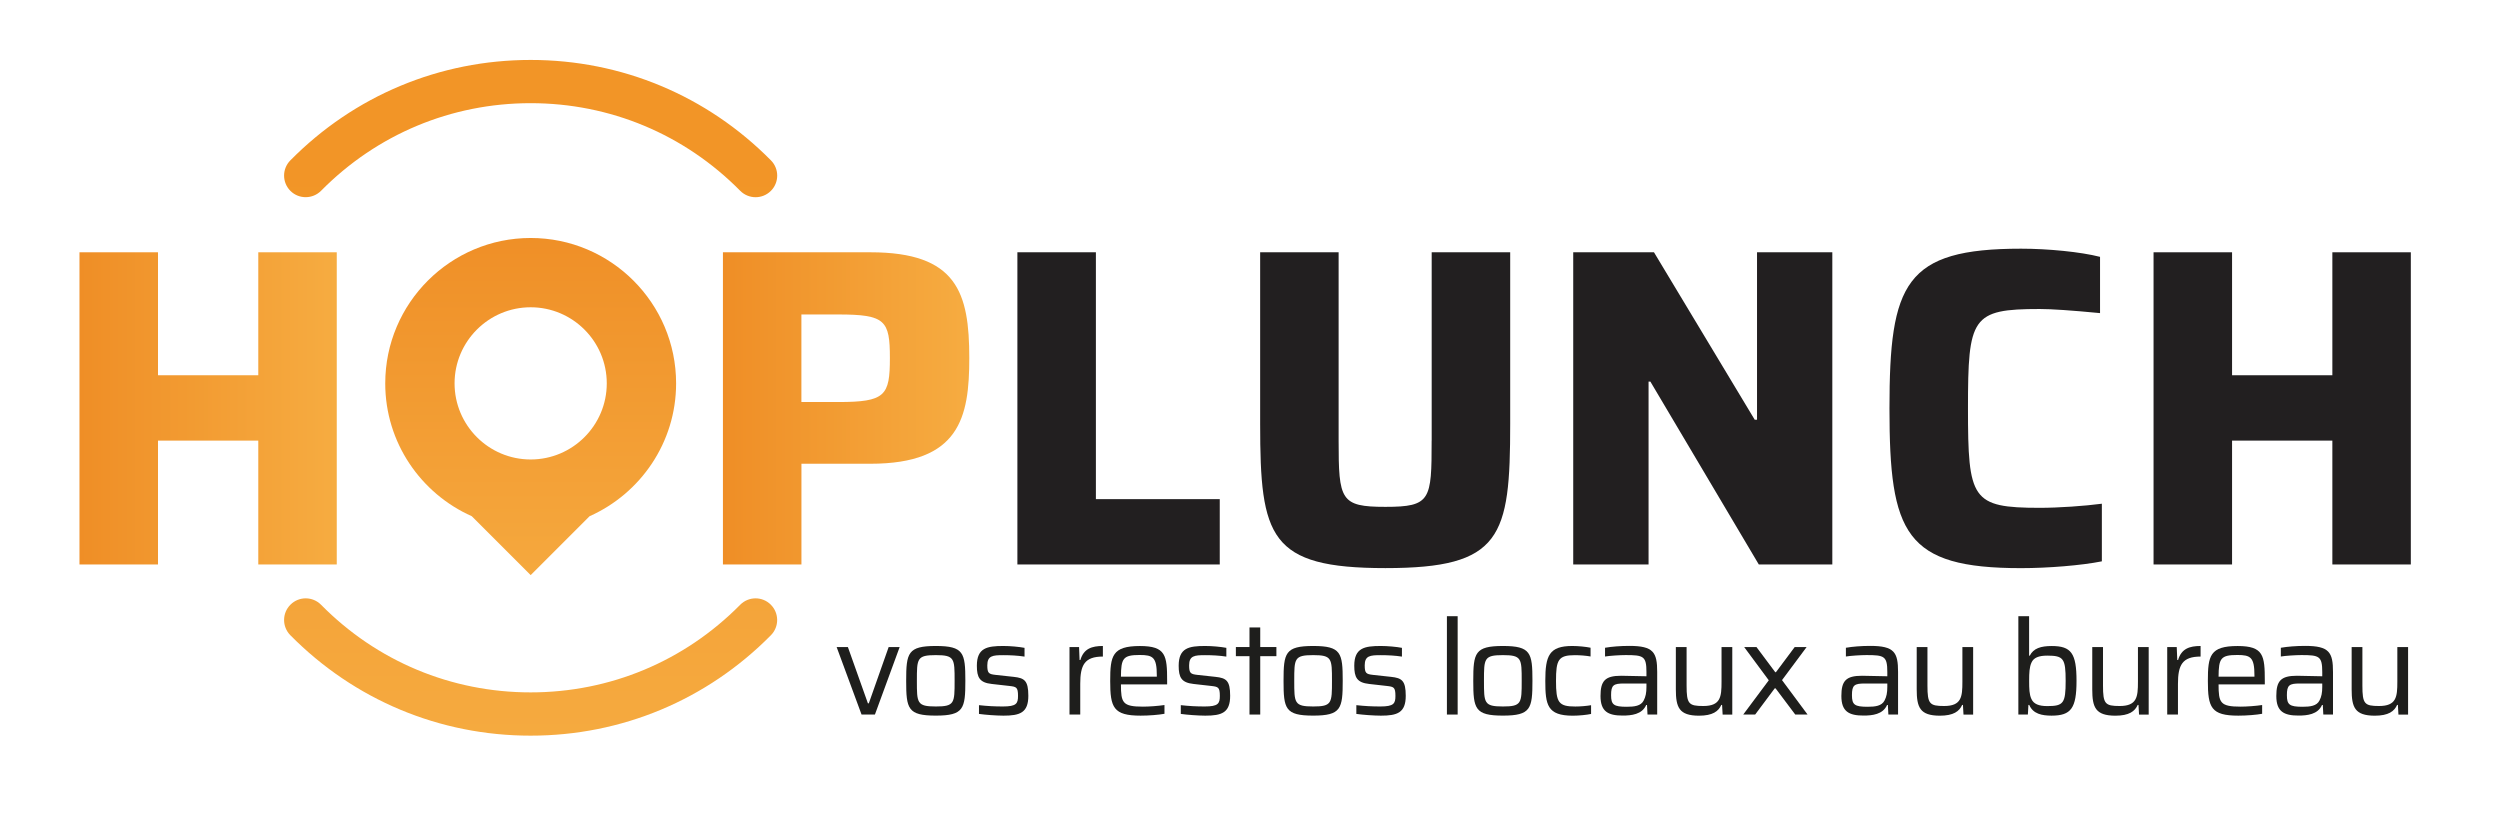 <?xml version="1.0" encoding="UTF-8"?>
<svg enable-background="new 0 0 591 195" version="1.1" viewBox="0 0 591 195" xmlns="http://www.w3.org/2000/svg" xmlns:cc="http://creativecommons.org/ns#" xmlns:dc="http://purl.org/dc/elements/1.1/" xmlns:rdf="http://www.w3.org/1999/02/22-rdf-syntax-ns#" xmlns:xlink="http://www.w3.org/1999/xlink">
 <linearGradient id="a">
  <stop stop-color="#ef8e26" offset="0"/>
  <stop stop-color="#f6ac41" offset="1"/>
 </linearGradient>
 <linearGradient id="b" x1="18.794" x2="79.613" y1="96.544" y2="96.544" gradientUnits="userSpaceOnUse" xlink:href="#a"/>
 <linearGradient id="c" x1="170.9" x2="229.14" y1="96.544" y2="96.544" gradientUnits="userSpaceOnUse" xlink:href="#a"/>
 <linearGradient id="d" x1="125.44" x2="125.44" y1="52.054" y2="147.44" gradientUnits="userSpaceOnUse" xlink:href="#a"/>
 <linearGradient id="e" x1="125.44" x2="125.44" y1="15.967" y2="185.32" gradientUnits="userSpaceOnUse">
  <stop stop-color="#f29527" offset="0"/>
  <stop stop-color="#f29829" offset="1"/>
 </linearGradient>
 <linearGradient id="f" x1="125.44" x2="125.44" y1="15.967" y2="185.32" gradientUnits="userSpaceOnUse" xlink:href="#a"/>
 <path d="m79.61 133.44v-73.8h-18.55v29.07h-23.71v-29.07h-18.56v73.8h18.56v-29.28h23.71v29.28z" fill="url(#b)"/>
 <path d="m205.76 59.64h-34.86v73.8h18.56v-23.81h16.3c21.13 0 23.38-10.94 23.38-24.99 0-15.45-2.89-25-23.38-25zm-7.62 35.4h-8.69v-20.7h8.69c11.16 0 12.23 1.4 12.23 10.3s-1.07 10.4-12.23 10.4z" fill="url(#c)"/>
 <g fill="#221f20">
  <path d="m259.07 59.64h-18.56v73.8h47.84v-15.44h-29.28z"/>
  <path d="m338.44 104.16c0 14.05-.21 15.66-10.94 15.66-10.62 0-11.05-1.61-11.05-15.66v-44.52h-18.55v40.55c0 26.82 2.15 34.11 29.61 34.11s29.5-7.29 29.5-34.11v-40.55h-18.56v44.52z"/>
  <path d="m415.36 99.23h-.54l-23.82-39.59h-19.09v73.8h17.81v-43.23h.43l25.63 43.23h17.38v-73.8h-17.8z"/>
  <path d="m465.23 96.54c0-21.56.86-23.49 16.95-23.49 2.79 0 7.51.32 14.27.97v-13.3c-4.61-1.18-12.34-1.93-18.67-1.93-27.46 0-31.11 8.15-31.11 37.76s3.65 37.76 31.11 37.76c6.33 0 14.27-.64 19.1-1.61v-13.62c-4.08.54-10.19.97-14.7.97-16.09-.01-16.95-1.95-16.95-23.51z"/>
  <path d="m551.37 59.64v29.07h-23.71v-29.07h-18.56v73.8h18.56v-29.28h23.71v29.28h18.55v-73.8z"/>
 </g>
 <path d="m91.07 90.63c0 14 8.42 26.04 20.45 31.4l13.93 13.93 13.93-13.93c12.03-5.36 20.45-17.41 20.45-31.4 0-18.95-15.42-34.37-34.38-34.37s-34.38 15.41-34.38 34.37zm52.37 0c0 9.92-8.07 17.99-17.99 17.99s-17.99-8.07-17.99-17.99 8.07-17.99 17.99-17.99 17.99 8.07 17.99 17.99z" fill="url(#d)"/>
 <path d="m75.9 45.1c13.19-13.35 30.78-20.71 49.54-20.71s36.35 7.35 49.54 20.71c1 1.01 2.32 1.52 3.64 1.52 1.3 0 2.59-.49 3.59-1.47 2.01-1.98 2.03-5.22.05-7.23-15.13-15.31-35.3-23.75-56.81-23.75s-41.69 8.43-56.82 23.75c-1.98 2.01-1.96 5.24.05 7.23 2 1.97 5.23 1.95 7.22-.05z" fill="url(#e)"/>
 <path d="m174.98 142.97c-13.19 13.35-30.78 20.71-49.54 20.71s-36.35-7.35-49.54-20.71c-1.99-2.01-5.22-2.03-7.22-.04-2.01 1.98-2.03 5.22-.05 7.23 15.13 15.31 35.3 23.75 56.81 23.75s41.68-8.43 56.81-23.75c1.98-2.01 1.96-5.24-.05-7.23-2-1.99-5.23-1.97-7.22.04z" fill="url(#f)"/>
 <g fill="#1e1e1c">
  <path d="m197.78 152.96h2.66l4.73 13.3h.22l4.69-13.3h2.6l-5.85 15.96h-3.16z"/>
  <path d="m214.22 160.94c0-6.6.38-8.23 7.01-8.23 6.6 0 6.98 1.63 6.98 8.23s-.38 8.23-6.98 8.23c-6.64 0-7.01-1.62-7.01-8.23zm11.45 0c0-5.26 0-6.07-4.44-6.07-4.48 0-4.48.81-4.48 6.07s0 6.07 4.48 6.07c4.44.01 4.44-.81 4.44-6.07z"/>
  <path d="m231.43 168.77v-2.07c1.97.22 3.72.31 5.66.31 3.19 0 3.57-.69 3.57-2.5 0-2.07-.41-2.16-2.03-2.35l-4.16-.47c-2.91-.31-3.54-1.56-3.54-4.32 0-4.22 2.44-4.66 6.26-4.66 1.63 0 3.72.19 5.01.44v2.07c-1.63-.25-3.32-.34-5.04-.34-2.47 0-3.76.12-3.76 2.41 0 1.85.34 2.07 1.94 2.25l4.32.47c2.5.28 3.44.85 3.44 4.48 0 4.01-2 4.69-5.88 4.69-1.78-.01-4.19-.19-5.79-.41z"/>
  <path d="m252.84 152.96h2.25l.12 3.07h.19c.78-2.69 2.72-3.32 5.32-3.32v2.5c-4.35 0-5.35 2.03-5.35 6.45v7.26h-2.54v-15.96z"/>
  <path d="m275.91 161.79h-10.92c0 4.35.38 5.26 5.19 5.26 1.5 0 3.63-.16 5.1-.38v2.07c-1.31.25-3.69.44-5.63.44-6.48 0-7.2-1.94-7.2-8.2 0-5.95.47-8.26 7.04-8.26 6.13 0 6.42 2.25 6.42 8.23zm-10.92-1.82h8.48v-.31c0-4.29-.91-4.82-4.04-4.82-3.94 0-4.41.78-4.44 5.13z"/>
  <path d="m279.14 168.77v-2.07c1.97.22 3.72.31 5.66.31 3.19 0 3.57-.69 3.57-2.5 0-2.07-.41-2.16-2.03-2.35l-4.16-.47c-2.91-.31-3.54-1.56-3.54-4.32 0-4.22 2.44-4.66 6.26-4.66 1.63 0 3.72.19 5.01.44v2.07c-1.63-.25-3.32-.34-5.04-.34-2.47 0-3.76.12-3.76 2.41 0 1.85.34 2.07 1.94 2.25l4.32.47c2.5.28 3.44.85 3.44 4.48 0 4.01-2 4.69-5.88 4.69-1.79-.01-4.2-.19-5.79-.41z"/>
  <path d="m295.38 155.12h-3.22v-2.16h3.22v-4.63h2.54v4.63h3.82v2.16h-3.82v13.8h-2.54z"/>
  <path d="m303.43 160.94c0-6.6.38-8.23 7.01-8.23 6.6 0 6.98 1.63 6.98 8.23s-.38 8.23-6.98 8.23c-6.64 0-7.01-1.62-7.01-8.23zm11.45 0c0-5.26 0-6.07-4.44-6.07-4.48 0-4.48.81-4.48 6.07s0 6.07 4.48 6.07c4.44.01 4.44-.81 4.44-6.07z"/>
  <path d="m320.64 168.77v-2.07c1.97.22 3.72.31 5.67.31 3.19 0 3.57-.69 3.57-2.5 0-2.07-.41-2.16-2.03-2.35l-4.16-.47c-2.91-.31-3.54-1.56-3.54-4.32 0-4.22 2.44-4.66 6.26-4.66 1.63 0 3.72.19 5.01.44v2.07c-1.63-.25-3.32-.34-5.04-.34-2.47 0-3.76.12-3.76 2.41 0 1.85.34 2.07 1.94 2.25l4.32.47c2.5.28 3.44.85 3.44 4.48 0 4.01-2 4.69-5.88 4.69-1.79-.01-4.2-.19-5.8-.41z"/>
  <path d="m342.05 145.67h2.54v23.25h-2.54z"/>
  <path d="m348.28 160.94c0-6.6.38-8.23 7.01-8.23 6.6 0 6.98 1.63 6.98 8.23s-.38 8.23-6.98 8.23c-6.63 0-7.01-1.62-7.01-8.23zm11.45 0c0-5.26 0-6.07-4.44-6.07-4.48 0-4.48.81-4.48 6.07s0 6.07 4.48 6.07c4.44.01 4.44-.81 4.44-6.07z"/>
  <path d="m365.31 160.94c0-5.95.91-8.23 6.38-8.23 1.47 0 3.25.19 4.32.41v2.07c-1.03-.19-2.54-.31-3.69-.31-3.94 0-4.48 1.1-4.48 6.07 0 5.13.59 6.07 4.57 6.07 1.13 0 2.63-.12 3.72-.31v2.07c-1.03.22-2.85.41-4.35.41-6-.02-6.47-2.52-6.47-8.25z"/>
  <path d="m378.36 164.54c0-3.57 1.06-4.79 4.88-4.79.91 0 3.94.06 5.98.12v-1c0-3.76-.72-4.01-4.91-4.01-1.41 0-3.82.16-4.88.34v-2.07c1.6-.28 3.66-.44 5.76-.44 5.7 0 6.57 1.53 6.57 6.17v10.05h-2.29l-.12-2.25h-.19c-.97 2.25-3.54 2.5-5.54 2.5-3.51.01-5.26-.99-5.26-4.62zm10.2 1.07c.47-.88.66-1.85.66-3.22v-.81h-5.32c-2.47 0-3.04.38-3.04 2.75 0 2.28.63 2.75 3.72 2.75 1.79 0 3.33-.19 3.98-1.47z"/>
  <path d="m396.17 162.95v-9.98h2.54v9.11c0 4.32.5 4.82 3.94 4.82 4.1 0 4.32-2.16 4.32-5.7v-8.23h2.54v15.96h-2.28l-.13-2.28h-.19c-.66 1.5-2.03 2.54-5.29 2.54-4.7-.02-5.45-1.96-5.45-6.24z"/>
  <path d="m418.14 160.82-5.82-7.86h2.91l4.44 5.95h.16l4.44-5.95h2.82l-5.82 7.82 6.04 8.14h-2.91l-4.66-6.2h-.19l-4.63 6.2h-2.82z"/>
  <path d="m435.3 164.54c0-3.57 1.06-4.79 4.88-4.79.91 0 3.94.06 5.98.12v-1c0-3.76-.72-4.01-4.91-4.01-1.41 0-3.82.16-4.88.34v-2.07c1.6-.28 3.66-.44 5.76-.44 5.7 0 6.57 1.53 6.57 6.17v10.05h-2.29l-.12-2.25h-.19c-.97 2.25-3.54 2.5-5.54 2.5-3.51.01-5.26-.99-5.26-4.62zm10.2 1.07c.47-.88.66-1.85.66-3.22v-.81h-5.32c-2.47 0-3.04.38-3.04 2.75 0 2.28.63 2.75 3.72 2.75 1.79 0 3.32-.19 3.98-1.47z"/>
  <path d="m453.11 162.95v-9.98h2.54v9.11c0 4.32.5 4.82 3.94 4.82 4.1 0 4.32-2.16 4.32-5.7v-8.23h2.54v15.96h-2.28l-.13-2.28h-.19c-.66 1.5-2.03 2.54-5.29 2.54-4.7-.02-5.45-1.96-5.45-6.24z"/>
  <path d="m479.71 166.64h-.19l-.13 2.28h-2.25v-23.25h2.54v9.33h.16c.88-1.75 2.63-2.28 5.2-2.28 4.6 0 5.85 1.72 5.85 8.23 0 6.48-1.28 8.23-5.92 8.23-2.19-.01-4.35-.38-5.26-2.54zm8.61-5.7c0-5.26-.5-5.95-4.35-5.95-2.03 0-3.22.5-3.72 1.63-.5 1.06-.56 2.44-.56 4.32 0 1.85.03 3.22.53 4.29.53 1.19 1.75 1.69 3.75 1.69 3.85 0 4.35-.66 4.35-5.98z"/>
  <path d="m494.61 162.95v-9.98h2.54v9.11c0 4.32.5 4.82 3.94 4.82 4.1 0 4.32-2.16 4.32-5.7v-8.23h2.54v15.96h-2.28l-.13-2.28h-.19c-.66 1.5-2.03 2.54-5.29 2.54-4.7-.02-5.45-1.96-5.45-6.24z"/>
  <path d="m512.33 152.96h2.25l.13 3.07h.19c.78-2.69 2.72-3.32 5.32-3.32v2.5c-4.35 0-5.35 2.03-5.35 6.45v7.26h-2.54z"/>
  <path d="m535.39 161.79h-10.92c0 4.35.38 5.26 5.2 5.26 1.5 0 3.63-.16 5.1-.38v2.07c-1.31.25-3.69.44-5.63.44-6.48 0-7.2-1.94-7.2-8.2 0-5.95.47-8.26 7.04-8.26 6.13 0 6.42 2.25 6.42 8.23v.84zm-10.92-1.82h8.48v-.31c0-4.29-.91-4.82-4.04-4.82-3.94 0-4.41.78-4.44 5.13z"/>
  <path d="m538.12 164.54c0-3.57 1.06-4.79 4.88-4.79.91 0 3.94.06 5.98.12v-1c0-3.76-.72-4.01-4.91-4.01-1.41 0-3.82.16-4.88.34v-2.07c1.6-.28 3.66-.44 5.76-.44 5.7 0 6.57 1.53 6.57 6.17v10.05h-2.29l-.12-2.25h-.19c-.97 2.25-3.54 2.5-5.54 2.5-3.51.01-5.26-.99-5.26-4.62zm10.2 1.07c.47-.88.66-1.85.66-3.22v-.81h-5.32c-2.47 0-3.04.38-3.04 2.75 0 2.28.63 2.75 3.72 2.75 1.79 0 3.33-.19 3.98-1.47z"/>
  <path d="m555.93 162.95v-9.98h2.54v9.11c0 4.32.5 4.82 3.94 4.82 4.1 0 4.32-2.16 4.32-5.7v-8.23h2.54v15.96h-2.28l-.13-2.28h-.19c-.66 1.5-2.03 2.54-5.29 2.54-4.7-.02-5.45-1.96-5.45-6.24z"/>
 </g>
</svg>
